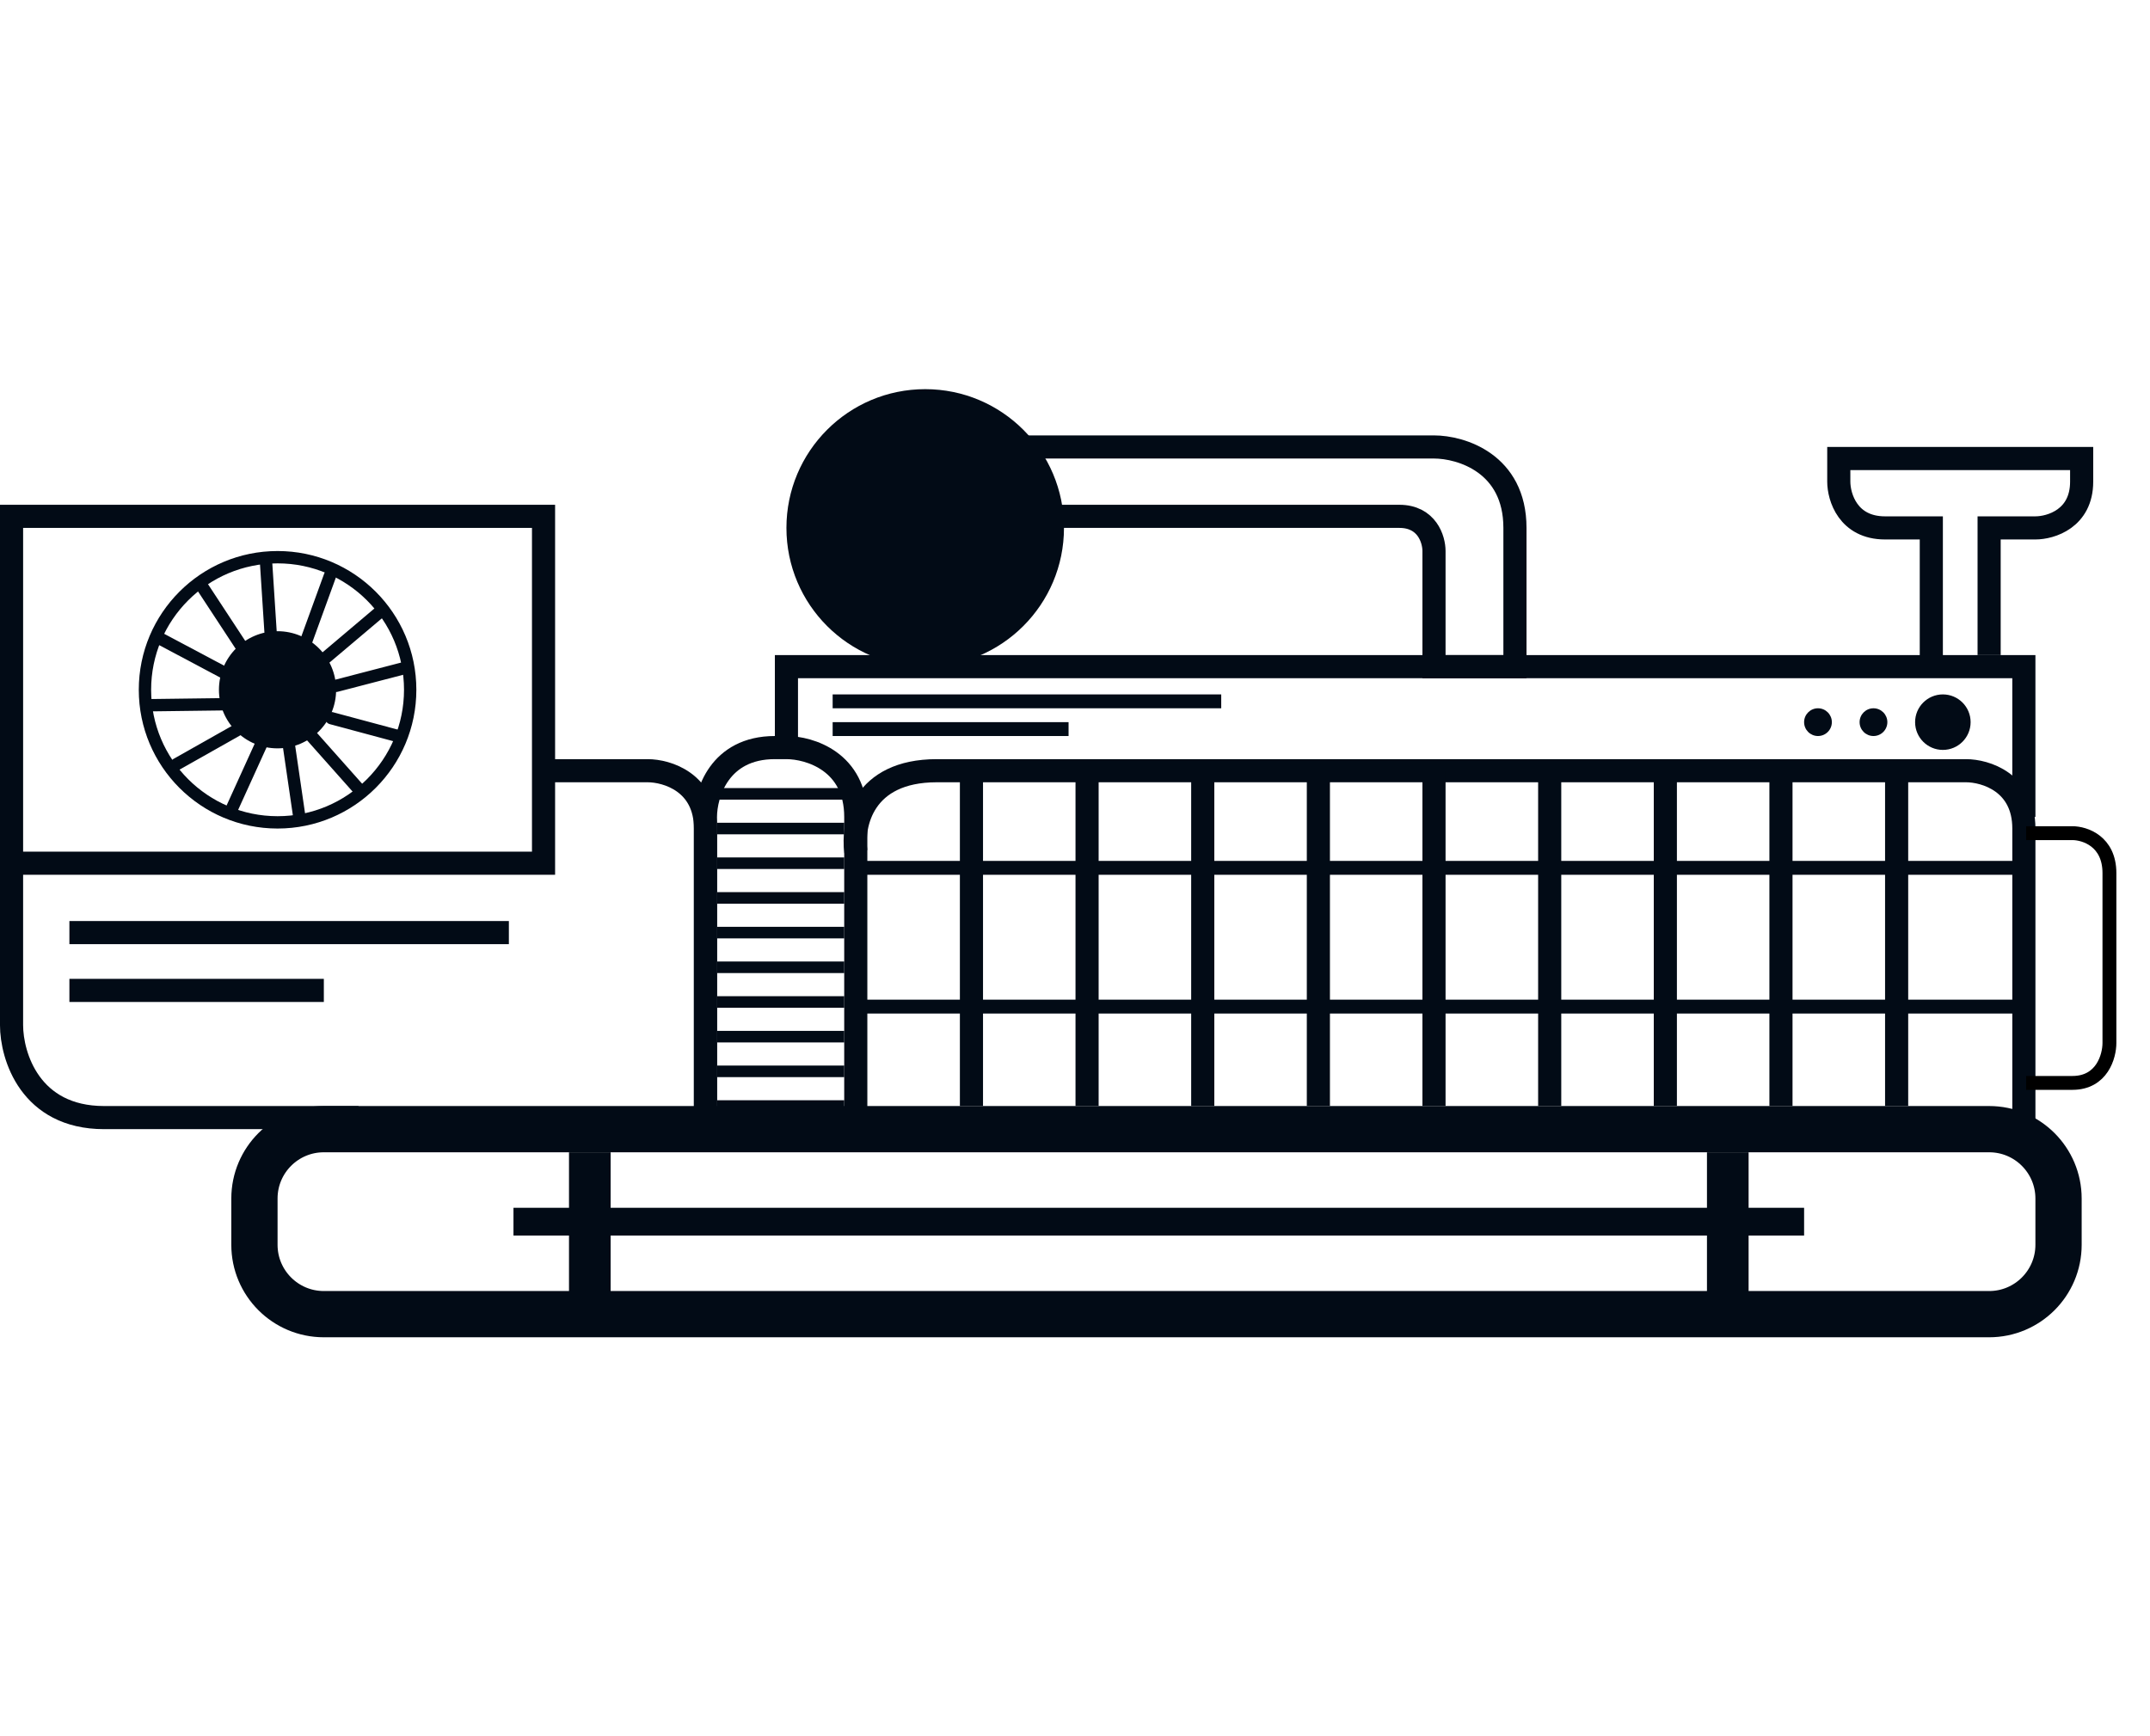 <?xml version="1.0" encoding="UTF-8"?>
<svg xmlns="http://www.w3.org/2000/svg" width="161" height="130" viewBox="0 0 161 130" fill="none">
  <g clip-path="url(#clip0_302_331)">
    <g clip-path="url(#clip1_302_331)">
      <path d="M148.955 84.572H24.249C21.379 84.572 19.053 86.898 19.053 89.768V93.232C19.053 96.102 21.379 98.428 24.249 98.428H148.955C151.824 98.428 154.151 96.102 154.151 93.232V89.768C154.151 86.898 151.824 84.572 148.955 84.572Z" stroke="#020B16" stroke-width="3.464"></path>
      <path d="M40.702 38.673H0.865V64.653H40.702V38.673Z" stroke="#020B16" stroke-width="1.732"></path>
      <path d="M20.786 61.594C26.27 61.594 30.716 57.148 30.716 51.663C30.716 46.179 26.27 41.733 20.786 41.733C15.301 41.733 10.855 46.179 10.855 51.663C10.855 57.148 15.301 61.594 20.786 61.594Z" stroke="#020B16" stroke-width="0.924"></path>
      <path d="M20.782 56.051C23.206 56.051 25.17 54.087 25.17 51.663C25.17 49.24 23.206 47.276 20.782 47.276C18.359 47.276 16.395 49.24 16.395 51.663C16.395 54.087 18.359 56.051 20.782 56.051Z" fill="#020B16"></path>
      <path d="M19.926 42.159L20.259 47.312" stroke="#020B16" stroke-width="0.924" stroke-linecap="round"></path>
      <path d="M24.711 43.119L22.863 48.199" stroke="#020B16" stroke-width="0.924" stroke-linecap="round"></path>
      <path d="M28.379 45.89L24.25 49.379" stroke="#020B16" stroke-width="0.924" stroke-linecap="round"></path>
      <path d="M30.25 50.047L25.17 51.368" stroke="#020B16" stroke-width="0.924" stroke-linecap="round"></path>
      <path d="M29.79 55.127L24.814 53.79" stroke="#020B16" stroke-width="0.924" stroke-linecap="round"></path>
      <path d="M27.019 59.284L23.324 55.127" stroke="#020B16" stroke-width="0.924" stroke-linecap="round"></path>
      <path d="M22.423 61.235L21.619 55.732" stroke="#020B16" stroke-width="0.924" stroke-linecap="round"></path>
      <path d="M17.32 60.67L19.63 55.589" stroke="#020B16" stroke-width="0.924" stroke-linecap="round"></path>
      <path d="M13.217 57.243L17.78 54.666" stroke="#020B16" stroke-width="0.924" stroke-linecap="round"></path>
      <path d="M11.318 52.818L16.832 52.747" stroke="#020B16" stroke-width="0.924" stroke-linecap="round"></path>
      <path d="M12.098 47.89L16.967 50.478" stroke="#020B16" stroke-width="0.924" stroke-linecap="round"></path>
      <path d="M15.148 43.944L18.174 48.553" stroke="#020B16" stroke-width="0.924" stroke-linecap="round"></path>
      <path d="M0.865 64.653V76.778C0.865 79.087 2.251 83.706 7.793 83.706H26.846" stroke="#020B16" stroke-width="1.732"></path>
      <path d="M40.705 57.725H48.499C49.943 57.725 52.829 58.591 52.829 62.056C52.829 65.52 52.829 77.932 52.829 83.706" stroke="#020B16" stroke-width="1.732"></path>
      <path d="M5.197 69.85H38.106" stroke="#020B16" stroke-width="1.732"></path>
      <path d="M5.197 74.18H24.25" stroke="#020B16" stroke-width="1.732"></path>
      <path d="M52.826 83.706V61.19C52.826 59.457 53.865 55.993 58.022 55.993H58.888C60.62 55.993 64.084 57.033 64.084 61.19V84.572" stroke="#020B16" stroke-width="1.732"></path>
      <path d="M64.088 63.788C63.799 61.767 64.607 57.725 70.15 57.725H147.225C148.669 57.725 151.555 58.591 151.555 62.056V85.438" stroke="#020B16" stroke-width="1.732"></path>
      <path d="M72.746 57.725V82.84" stroke="#020B16" stroke-width="1.732"></path>
      <path d="M81.404 57.725V82.84" stroke="#020B16" stroke-width="1.732"></path>
      <path d="M90.066 57.725V82.84" stroke="#020B16" stroke-width="1.732"></path>
      <path d="M98.725 57.725V82.84" stroke="#020B16" stroke-width="1.732"></path>
      <path d="M107.383 57.725V82.84" stroke="#020B16" stroke-width="1.732"></path>
      <path d="M116.047 57.725V82.84" stroke="#020B16" stroke-width="1.732"></path>
      <path d="M124.707 57.725V82.84" stroke="#020B16" stroke-width="1.732"></path>
      <path d="M133.365 57.725V82.84" stroke="#020B16" stroke-width="1.732"></path>
      <path d="M142.027 57.725V82.84" stroke="#020B16" stroke-width="1.732"></path>
      <path d="M58.891 55.993V49.931H151.554V61.19" stroke="#020B16" stroke-width="1.732"></path>
      <path d="M148.953 49.065V39.539H152.418C153.572 39.539 155.882 38.846 155.882 36.075V34.343H137.695V36.075C137.695 37.23 138.388 39.539 141.159 39.539H144.624V49.931" stroke="#020B16" stroke-width="1.732"></path>
      <path d="M53.693 59.458H63.219" stroke="#020B16" stroke-width="0.866"></path>
      <path d="M53.693 62.056H63.219" stroke="#020B16" stroke-width="0.866"></path>
      <path d="M53.693 64.653H63.219" stroke="#020B16" stroke-width="0.866"></path>
      <path d="M53.693 67.252H63.219" stroke="#020B16" stroke-width="0.866"></path>
      <path d="M53.693 69.85H63.219" stroke="#020B16" stroke-width="0.866"></path>
      <path d="M53.693 72.448H63.219" stroke="#020B16" stroke-width="0.866"></path>
      <path d="M53.693 75.046H63.219" stroke="#020B16" stroke-width="0.866"></path>
      <path d="M53.693 77.644H63.219" stroke="#020B16" stroke-width="0.866"></path>
      <path d="M53.693 80.242H63.219" stroke="#020B16" stroke-width="0.866"></path>
      <path d="M53.693 82.84H63.219" stroke="#020B16" stroke-width="0.866"></path>
      <path d="M69.283 49.931C75.022 49.931 79.675 45.279 79.675 39.539C79.675 33.8 75.022 29.147 69.283 29.147C63.543 29.147 58.891 33.8 58.891 39.539C58.891 45.279 63.543 49.931 69.283 49.931Z" fill="#020B16"></path>
      <path d="M76.207 33.477H107.383C109.404 33.477 113.445 34.69 113.445 39.539C113.445 44.389 113.445 48.488 113.445 49.931H107.383V41.271C107.383 40.405 106.864 38.673 104.785 38.673H76.207" stroke="#020B16" stroke-width="1.732"></path>
      <path d="M151.726 64.48H64.432V65.52H151.726V64.48Z" fill="#020B16"></path>
      <path d="M151.726 74.873H64.432V75.912H151.726V74.873Z" fill="#020B16"></path>
      <path d="M45.727 86.304H42.609V97.735H45.727V86.304Z" fill="#020B16"></path>
      <path d="M135.098 92.539V90.461H38.451V92.539H135.098Z" fill="#020B16"></path>
      <path d="M130.942 86.304H127.824V97.735H130.942V86.304Z" fill="#020B16"></path>
      <path d="M151.727 62.402H155.19C156.114 62.402 157.962 63.001 157.962 65.395V78.115C157.962 79.112 157.408 81.108 155.19 81.108H151.727" stroke="black" stroke-width="1.039"></path>
      <path d="M91.45 52.01H62.352V53.049H91.45V52.01Z" fill="#020B16"></path>
      <path d="M80.018 54.088H62.352V55.127H80.018V54.088Z" fill="#020B16"></path>
      <path d="M145.489 56.167C146.636 56.167 147.567 55.236 147.567 54.088C147.567 52.94 146.636 52.01 145.489 52.01C144.341 52.01 143.41 52.94 143.41 54.088C143.41 55.236 144.341 56.167 145.489 56.167Z" fill="#020B16"></path>
      <path d="M140.293 55.127C140.867 55.127 141.332 54.662 141.332 54.088C141.332 53.514 140.867 53.049 140.293 53.049C139.719 53.049 139.254 53.514 139.254 54.088C139.254 54.662 139.719 55.127 140.293 55.127Z" fill="#020B16"></path>
      <path d="M136.137 55.127C136.711 55.127 137.176 54.662 137.176 54.088C137.176 53.514 136.711 53.049 136.137 53.049C135.563 53.049 135.098 53.514 135.098 54.088C135.098 54.662 135.563 55.127 136.137 55.127Z" fill="#020B16"></path>
    </g>
  </g>
  <defs>
    <clipPath id="clip0_302_331">
      <rect width="161" height="130" fill="white"></rect>
    </clipPath>
    <clipPath id="clip1_302_331">
      <rect width="159" height="71.706" fill="white" transform="translate(0 29.147)"></rect>
    </clipPath>
  </defs>
</svg>

